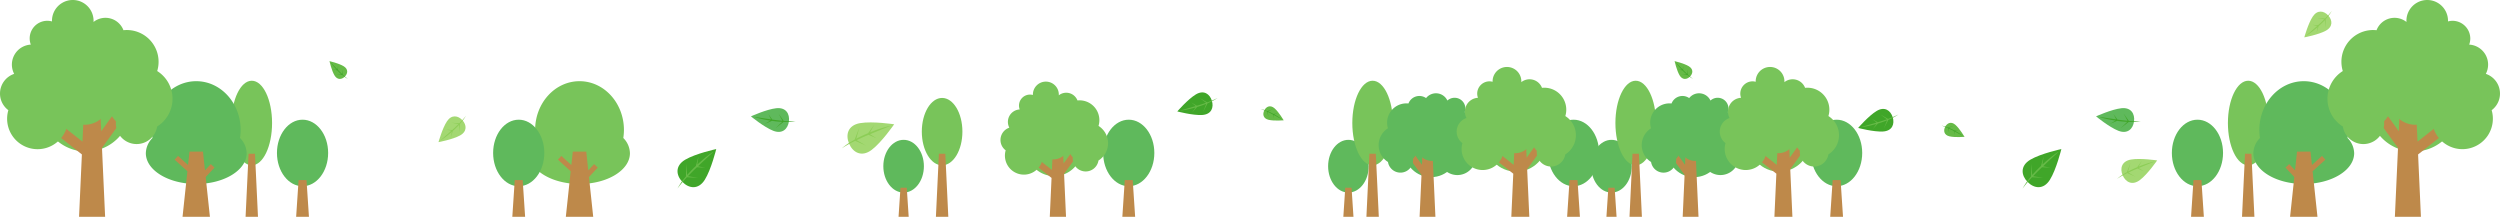 <svg xmlns="http://www.w3.org/2000/svg" width="1750.052" height="151.781" viewBox="0 0 1750.052 151.781">
  <g id="グループ_919" data-name="グループ 919" transform="translate(-27.865 -141.283)">
    <g id="グループ_5" data-name="グループ 5" transform="translate(1548.212 141.283)">
      <g id="グループ_1" data-name="グループ 1" transform="translate(0 83.787)">
        <path id="パス_1" data-name="パス 1" d="M758.792,203.693c0,12.866-8.02,23.289-17.914,23.289s-17.914-10.423-17.914-23.289,8.02-23.285,17.914-23.285S758.792,190.831,758.792,203.693Z" transform="translate(-722.964 -180.408)" fill="#5fb95c"/>
        <path id="パス_2" data-name="パス 2" d="M738.2,225.865h-8.957l1.7-25.715h5.552Z" transform="translate(-715.802 -157.872)" fill="#be894a"/>
      </g>
      <g id="グループ_2" data-name="グループ 2" transform="translate(39.243 56.517)">
        <path id="パス_3" data-name="パス 3" d="M769.7,197.27c0,16.35-6.363,29.6-14.209,29.6s-14.207-13.25-14.207-29.6,6.362-29.6,14.207-29.6S769.7,180.924,769.7,197.27Z" transform="translate(-741.289 -167.674)" fill="#78c45a"/>
        <path id="パス_4" data-name="パス 4" d="M754.576,235.689H745.9l2.1-44.144h4.48Z" transform="translate(-736.03 -140.425)" fill="#be894a"/>
      </g>
      <g id="グループ_3" data-name="グループ 3" transform="translate(57.046 56.838)">
        <path id="パス_5" data-name="パス 5" d="M815.531,207.568a37.329,37.329,0,0,0,.448-5.559c0-18.88-13.92-34.185-31.091-34.185S753.8,183.129,753.8,202.009a37.608,37.608,0,0,0,.448,5.559A15.612,15.612,0,0,0,749.6,218.22c0,11.9,15.8,21.542,35.286,21.542s35.288-9.641,35.288-21.542A15.615,15.615,0,0,0,815.531,207.568Z" transform="translate(-749.602 -167.824)" fill="#5fb95c"/>
        <path id="パス_6" data-name="パス 6" d="M788.041,196.487l-2.388-2.631-7.035,6.387-1-9.415h-9.426l-1.4,13.154-4.078-4.383-2.6,2.422,6.18,6.642-2.972,27.844h19.175l-3.4-31.889Z" transform="translate(-737.613 -141.564)" fill="#be894a"/>
      </g>
      <g id="グループ_4" data-name="グループ 4" transform="translate(108.933)">
        <path id="パス_7" data-name="パス 7" d="M849.884,192.86A31.189,31.189,0,1,1,818.7,161.673,31.192,31.192,0,0,1,849.884,192.86Z" transform="translate(-758.221 -118.007)" fill="#78c45a"/>
        <path id="パス_8" data-name="パス 8" d="M846.8,193.876l-4.509-5.713-22.009,17.362-1.529-33.658h-10.4l-1.194,26.359-12.9-17.9-5.906,4.254,18.27,25.364-2.192,48.209h18.236l-1.983-43.675Z" transform="translate(-757.245 -106.371)" fill="#be894a"/>
        <path id="パス_9" data-name="パス 9" d="M894.6,206.779a14.548,14.548,0,0,0-9.915-13.785,14.013,14.013,0,0,0-11.656-20.481,12.328,12.328,0,0,0,.78-4.2,12.476,12.476,0,0,0-12.479-12.472,12.3,12.3,0,0,0-3.135.448c0-.15.019-.3.019-.448a14.556,14.556,0,0,0-29.112,0c0,.281.026.552.041.829a13.481,13.481,0,0,0-20.961,5.763,22.208,22.208,0,0,0-24.593,22.109,22.265,22.265,0,0,0,.962,6.474,22.915,22.915,0,0,0,.047,38.834,14.544,14.544,0,0,0,28.911-2.276c0-.465-.026-.927-.068-1.379a22.978,22.978,0,0,0,5.33-9.166,17.63,17.63,0,0,0,28.189,7.208c0,.032,0,.066,0,.1a21.327,21.327,0,1,0,41.807-5.921A14.513,14.513,0,0,0,894.6,206.779Z" transform="translate(-773.831 -141.283)" fill="#78c45a"/>
      </g>
    </g>
    <g id="グループ_11" data-name="グループ 11" transform="translate(27.865 141.283)">
      <g id="グループ_6" data-name="グループ 6" transform="translate(193.876 83.787)">
        <path id="パス_10" data-name="パス 10" d="M103.557,203.693c0,12.866,8.02,23.289,17.914,23.289s17.916-10.423,17.916-23.289-8.022-23.285-17.916-23.285S103.557,190.831,103.557,203.693Z" transform="translate(-103.557 -180.408)" fill="#5fb95c"/>
        <path id="パス_11" data-name="パス 11" d="M109.831,225.865h8.957l-1.7-25.715h-5.553Z" transform="translate(-96.396 -157.872)" fill="#be894a"/>
      </g>
      <g id="グループ_7" data-name="グループ 7" transform="translate(162.046 56.517)">
        <path id="パス_12" data-name="パス 12" d="M88.694,197.27c0,16.35,6.362,29.6,14.209,29.6s14.2-13.25,14.2-29.6-6.36-29.6-14.2-29.6S88.694,180.924,88.694,197.27Z" transform="translate(-88.694 -167.674)" fill="#78c45a"/>
        <path id="パス_13" data-name="パス 13" d="M93.3,235.689h8.679l-2.1-44.144H95.4Z" transform="translate(-83.434 -140.425)" fill="#be894a"/>
      </g>
      <g id="グループ_8" data-name="グループ 8" transform="translate(102.086 56.838)">
        <path id="パス_14" data-name="パス 14" d="M65.34,207.568a37.329,37.329,0,0,1-.448-5.559c0-18.88,13.92-34.185,31.088-34.185s31.091,15.305,31.091,34.185a37.331,37.331,0,0,1-.448,5.559,15.614,15.614,0,0,1,4.645,10.652c0,11.9-15.8,21.542-35.288,21.542S60.7,230.121,60.7,218.22A15.614,15.614,0,0,1,65.34,207.568Z" transform="translate(-60.695 -167.824)" fill="#5fb95c"/>
        <path id="パス_15" data-name="パス 15" d="M70.1,196.487l2.388-2.631,7.035,6.387,1-9.415h9.426l1.4,13.154,4.078-4.383,2.6,2.422-6.18,6.642,2.972,27.844H75.654l3.4-31.889Z" transform="translate(-49.957 -141.564)" fill="#be894a"/>
      </g>
      <g id="グループ_9" data-name="グループ 9" transform="translate(370.393 56.838)">
        <path id="パス_16" data-name="パス 16" d="M190.628,207.568a37.329,37.329,0,0,1-.448-5.559c0-18.88,13.92-34.185,31.091-34.185s31.091,15.305,31.091,34.185a37.329,37.329,0,0,1-.448,5.559,15.614,15.614,0,0,1,4.645,10.652c0,11.9-15.8,21.542-35.288,21.542s-35.288-9.641-35.288-21.542A15.614,15.614,0,0,1,190.628,207.568Z" transform="translate(-185.983 -167.824)" fill="#78c45a"/>
        <path id="パス_17" data-name="パス 17" d="M195.391,196.487l2.388-2.631,7.035,6.387,1-9.415h9.425l1.4,13.154,4.078-4.383,2.6,2.422-6.18,6.642,2.972,27.844H200.943l3.4-31.889Z" transform="translate(-175.244 -141.564)" fill="#be894a"/>
      </g>
      <g id="グループ_10" data-name="グループ 10">
        <path id="パス_18" data-name="パス 18" d="M26.618,192.86A31.189,31.189,0,1,0,57.8,161.673,31.19,31.19,0,0,0,26.618,192.86Z" transform="translate(2.492 -118.007)" fill="#78c45a"/>
        <path id="パス_19" data-name="パス 19" d="M27.6,193.876l4.509-5.713,22.009,17.362,1.529-33.658h10.4l1.194,26.359,12.9-17.9,5.906,4.254-18.27,25.364,2.192,48.209H51.727l1.983-43.675Z" transform="translate(3.614 -106.371)" fill="#be894a"/>
        <path id="パス_20" data-name="パス 20" d="M13.025,206.779a14.545,14.545,0,0,1,9.915-13.785,14.013,14.013,0,0,1,11.654-20.481,12.331,12.331,0,0,1,14.836-16.226c0-.15-.021-.3-.021-.448a14.557,14.557,0,0,1,29.114,0c0,.281-.028.552-.043.829a13.481,13.481,0,0,1,20.961,5.763,22.239,22.239,0,0,1,23.634,28.583,22.917,22.917,0,0,1-.049,38.834,14.544,14.544,0,0,1-28.91-2.276c0-.465.028-.927.069-1.379a23,23,0,0,1-5.33-9.166,17.631,17.631,0,0,1-28.189,7.208c0,.032,0,.066,0,.1a21.327,21.327,0,1,1-41.8-5.921A14.507,14.507,0,0,1,13.025,206.779Z" transform="translate(-13.025 -141.283)" fill="#78c45a"/>
      </g>
    </g>
    <g id="グループ_17" data-name="グループ 17" transform="translate(1141.745 188.157)">
      <g id="グループ_12" data-name="グループ 12" transform="translate(153.876 36.913)">
        <path id="パス_21" data-name="パス 21" d="M640.843,203.693c0,12.866-8.02,23.289-17.914,23.289s-17.914-10.423-17.914-23.289,8.02-23.285,17.914-23.285S640.843,190.831,640.843,203.693Z" transform="translate(-605.015 -180.408)" fill="#5fb95c"/>
        <path id="パス_22" data-name="パス 22" d="M620.246,225.865h-8.957l1.7-25.715h5.553Z" transform="translate(-597.853 -157.872)" fill="#be894a"/>
      </g>
      <g id="グループ_13" data-name="グループ 13" transform="translate(0 51.013)">
        <ellipse id="楕円形_1" data-name="楕円形 1" cx="14.2" cy="18.458" rx="14.2" ry="18.458" fill="#5fb95c"/>
        <path id="パス_23" data-name="パス 23" d="M545.235,223.023h-7.1l1.349-20.382h4.4Z" transform="translate(-527.483 -169.129)" fill="#be894a"/>
      </g>
      <g id="グループ_14" data-name="グループ 14" transform="translate(16.941 9.643)">
        <path id="パス_24" data-name="パス 24" d="M569.488,197.27c0,16.35-6.362,29.6-14.209,29.6s-14.207-13.25-14.207-29.6,6.362-29.6,14.207-29.6S569.488,180.924,569.488,197.27Z" transform="translate(-541.072 -167.674)" fill="#78c45a"/>
        <path id="パス_25" data-name="パス 25" d="M554.359,235.689H545.68l2.1-44.144h4.48Z" transform="translate(-535.812 -140.425)" fill="#be894a"/>
      </g>
      <g id="グループ_15" data-name="グループ 15" transform="translate(35.376 18.43)">
        <circle id="楕円形_2" data-name="楕円形 2" cx="18.941" cy="18.941" r="18.941" transform="translate(17.53 21.078) rotate(-0.774)" fill="#5fb95c"/>
        <path id="パス_26" data-name="パス 26" d="M574.139,240.09H563.064l2.38-52.4h6.314Z" transform="translate(-534.403 -153.613)" fill="#be894a"/>
        <rect id="長方形_1" data-name="長方形 1" width="4.421" height="24.62" transform="matrix(0.811, -0.585, 0.585, 0.811, 18.896, 41.798)" fill="#be894a"/>
        <path id="パス_27" data-name="パス 27" d="M623.025,205.853A8.835,8.835,0,0,0,617,197.484a8.509,8.509,0,0,0-7.08-12.438,7.478,7.478,0,0,0,.473-2.553,7.545,7.545,0,0,0-12.6-5.634,8.823,8.823,0,0,0-14.916-1.726,8.189,8.189,0,0,0-12.342,3.788,13.747,13.747,0,0,0-1.43-.079,13.5,13.5,0,0,0-12.92,17.438,13.918,13.918,0,0,0,.026,23.585,8.834,8.834,0,0,0,17.561-1.383c0-.281-.017-.561-.043-.837a13.949,13.949,0,0,0,3.238-5.562,10.706,10.706,0,0,0,15,5.821,12.938,12.938,0,1,0,25.583-3.876A8.841,8.841,0,0,0,623.025,205.853Z" transform="translate(-549.68 -171.777)" fill="#5fb95c"/>
      </g>
      <g id="グループ_16" data-name="グループ 16" transform="translate(89.989)">
        <circle id="楕円形_3" data-name="楕円形 3" cx="21.557" cy="21.557" r="21.557" transform="translate(20.118 30.18)" fill="#78c45a"/>
        <path id="パス_28" data-name="パス 28" d="M585.257,199.519l3.116-3.944,15.212,12,1.056-23.264h7.186l.826,18.22,8.913-12.376,4.084,2.94-12.63,17.529,1.516,33.323h-12.6l1.368-30.19Z" transform="translate(-563.681 -139.04)" fill="#be894a"/>
        <path id="パス_29" data-name="パス 29" d="M575.182,208.441a10.053,10.053,0,0,1,6.853-9.528,9.683,9.683,0,0,1,8.056-14.158,8.49,8.49,0,0,1-.537-2.9,8.621,8.621,0,0,1,8.622-8.62,8.532,8.532,0,0,1,2.169.308c0-.1-.015-.2-.015-.308a10.061,10.061,0,1,1,20.122,0c0,.193-.019.381-.028.572a9.32,9.32,0,0,1,14.49,3.983,15.177,15.177,0,0,1,1.63-.088,15.374,15.374,0,0,1,14.7,19.843,15.843,15.843,0,0,1-.032,26.844,10.055,10.055,0,0,1-19.987-1.574c0-.321.021-.638.049-.957a15.861,15.861,0,0,1-3.683-6.332A12.183,12.183,0,0,1,608.11,220.5c0,.026,0,.051,0,.073a14.742,14.742,0,0,1-29.484,0,14.927,14.927,0,0,1,.585-4.092A10.039,10.039,0,0,1,575.182,208.441Z" transform="translate(-575.182 -163.171)" fill="#78c45a"/>
      </g>
    </g>
    <g id="グループ_23" data-name="グループ 23" transform="translate(957.575 188.157)">
      <g id="グループ_18" data-name="グループ 18" transform="translate(153.876 36.913)">
        <path id="パス_30" data-name="パス 30" d="M554.843,203.693c0,12.866-8.02,23.289-17.914,23.289s-17.914-10.423-17.914-23.289,8.02-23.285,17.914-23.285S554.843,190.831,554.843,203.693Z" transform="translate(-519.015 -180.408)" fill="#5fb95c"/>
        <path id="パス_31" data-name="パス 31" d="M534.246,225.865h-8.957l1.7-25.715h5.553Z" transform="translate(-511.853 -157.872)" fill="#be894a"/>
      </g>
      <g id="グループ_19" data-name="グループ 19" transform="translate(0 51.013)">
        <ellipse id="楕円形_4" data-name="楕円形 4" cx="14.2" cy="18.458" rx="14.2" ry="18.458" fill="#5fb95c"/>
        <path id="パス_32" data-name="パス 32" d="M459.235,223.023h-7.1l1.349-20.382h4.4Z" transform="translate(-441.484 -169.129)" fill="#be894a"/>
      </g>
      <g id="グループ_20" data-name="グループ 20" transform="translate(16.941 9.643)">
        <path id="パス_33" data-name="パス 33" d="M483.488,197.27c0,16.35-6.362,29.6-14.209,29.6s-14.207-13.25-14.207-29.6,6.362-29.6,14.207-29.6S483.488,180.924,483.488,197.27Z" transform="translate(-455.072 -167.674)" fill="#78c45a"/>
        <path id="パス_34" data-name="パス 34" d="M468.359,235.689H459.68l2.1-44.144h4.48Z" transform="translate(-449.812 -140.425)" fill="#be894a"/>
      </g>
      <g id="グループ_21" data-name="グループ 21" transform="translate(35.375 18.43)">
        <circle id="楕円形_5" data-name="楕円形 5" cx="18.941" cy="18.941" r="18.941" transform="translate(17.53 21.078) rotate(-0.774)" fill="#5fb95c"/>
        <path id="パス_35" data-name="パス 35" d="M488.139,240.09H477.064l2.38-52.4h6.314Z" transform="translate(-448.402 -153.613)" fill="#be894a"/>
        <rect id="長方形_2" data-name="長方形 2" width="4.421" height="24.62" transform="matrix(0.811, -0.585, 0.585, 0.811, 18.896, 41.798)" fill="#be894a"/>
        <path id="パス_36" data-name="パス 36" d="M537.025,205.853A8.835,8.835,0,0,0,531,197.484a8.509,8.509,0,0,0-7.08-12.438,7.478,7.478,0,0,0,.473-2.553,7.545,7.545,0,0,0-12.6-5.634,8.823,8.823,0,0,0-14.916-1.726,8.189,8.189,0,0,0-12.342,3.788,13.748,13.748,0,0,0-1.431-.079,13.5,13.5,0,0,0-12.92,17.438,13.918,13.918,0,0,0,.026,23.585,8.834,8.834,0,0,0,17.56-1.383c0-.281-.017-.561-.043-.837a13.949,13.949,0,0,0,3.238-5.562,10.706,10.706,0,0,0,15,5.821,12.938,12.938,0,1,0,25.583-3.876A8.841,8.841,0,0,0,537.025,205.853Z" transform="translate(-463.68 -171.777)" fill="#5fb95c"/>
      </g>
      <g id="グループ_22" data-name="グループ 22" transform="translate(89.989)">
        <circle id="楕円形_6" data-name="楕円形 6" cx="21.557" cy="21.557" r="21.557" transform="translate(20.118 30.18)" fill="#78c45a"/>
        <path id="パス_37" data-name="パス 37" d="M499.257,199.519l3.116-3.944,15.212,12,1.056-23.264h7.186l.826,18.22,8.913-12.376,4.084,2.94-12.63,17.529,1.516,33.323h-12.6l1.368-30.19Z" transform="translate(-477.681 -139.04)" fill="#be894a"/>
        <path id="パス_38" data-name="パス 38" d="M489.182,208.441a10.053,10.053,0,0,1,6.853-9.528,9.684,9.684,0,0,1,8.056-14.158,8.49,8.49,0,0,1-.537-2.9,8.621,8.621,0,0,1,8.622-8.62,8.532,8.532,0,0,1,2.169.308c0-.1-.015-.2-.015-.308a10.061,10.061,0,1,1,20.122,0c0,.193-.019.381-.028.572a9.32,9.32,0,0,1,14.489,3.983,15.177,15.177,0,0,1,1.63-.088,15.374,15.374,0,0,1,14.7,19.843,15.843,15.843,0,0,1-.032,26.844,10.055,10.055,0,0,1-19.987-1.574c0-.321.021-.638.049-.957a15.861,15.861,0,0,1-3.683-6.332A12.183,12.183,0,0,1,522.11,220.5c0,.026,0,.051,0,.073a14.742,14.742,0,0,1-29.484,0,14.927,14.927,0,0,1,.585-4.092A10.039,10.039,0,0,1,489.182,208.441Z" transform="translate(-489.182 -163.171)" fill="#78c45a"/>
      </g>
    </g>
    <g id="グループ_29" data-name="グループ 29" transform="translate(373.064 198.419)">
      <g id="グループ_24" data-name="グループ 24" transform="translate(427.029 26.651)">
        <path id="パス_39" data-name="パス 39" d="M409.452,203.693c0,12.866-8.02,23.289-17.914,23.289s-17.914-10.423-17.914-23.289,8.02-23.285,17.914-23.285S409.452,190.831,409.452,203.693Z" transform="translate(-373.624 -180.408)" fill="#5fb95c"/>
        <path id="パス_40" data-name="パス 40" d="M388.855,225.865H379.9l1.7-25.715h5.553Z" transform="translate(-366.462 -157.872)" fill="#be894a"/>
      </g>
      <g id="グループ_25" data-name="グループ 25" transform="translate(0 26.651)">
        <path id="パス_41" data-name="パス 41" d="M210.049,203.693c0,12.866-8.02,23.289-17.914,23.289s-17.916-10.423-17.916-23.289,8.02-23.285,17.916-23.285S210.049,190.831,210.049,203.693Z" transform="translate(-174.219 -180.408)" fill="#5fb95c"/>
        <path id="パス_42" data-name="パス 42" d="M189.451,225.865h-8.957l1.7-25.715h5.553Z" transform="translate(-167.056 -157.872)" fill="#be894a"/>
      </g>
      <g id="グループ_26" data-name="グループ 26" transform="translate(273.153 40.751)">
        <ellipse id="楕円形_7" data-name="楕円形 7" cx="14.2" cy="18.458" rx="14.2" ry="18.458" fill="#5fb95c"/>
        <path id="パス_43" data-name="パス 43" d="M313.844,223.023h-7.1l1.349-20.382h4.4Z" transform="translate(-296.092 -169.129)" fill="#be894a"/>
      </g>
      <g id="グループ_27" data-name="グループ 27" transform="translate(300.089 11.419)">
        <path id="パス_44" data-name="パス 44" d="M342.764,196.877c0,13.02-6.362,23.576-14.209,23.576s-14.207-10.556-14.207-23.576,6.362-23.582,14.207-23.582S342.764,183.853,342.764,196.877Z" transform="translate(-314.348 -173.295)" fill="#78c45a"/>
        <path id="パス_45" data-name="パス 45" d="M327.635,235.689h-8.679l2.1-44.144h4.48Z" transform="translate(-309.088 -152.462)" fill="#be894a"/>
      </g>
      <g id="グループ_28" data-name="グループ 28" transform="translate(355.162)">
        <path id="パス_46" data-name="パス 46" d="M348.54,200.127a19.449,19.449,0,1,0,19.449-19.449A19.451,19.451,0,0,0,348.54,200.127Z" transform="translate(-330.391 -153.449)" fill="#78c45a"/>
        <path id="パス_47" data-name="パス 47" d="M349.154,200.754l2.811-3.559,13.724,10.829.954-20.989h6.483l.744,16.434,8.041-11.164,3.685,2.652L374.2,210.772l1.368,30.065H364.2l1.234-27.238Z" transform="translate(-329.689 -146.192)" fill="#be894a"/>
        <path id="パス_48" data-name="パス 48" d="M340.065,208.806a9.075,9.075,0,0,1,6.183-8.6,8.731,8.731,0,0,1,7.266-12.768,7.7,7.7,0,0,1,9.251-10.123c0-.092-.013-.184-.013-.276a9.077,9.077,0,0,1,18.154,0c0,.171-.017.343-.026.514a8.411,8.411,0,0,1,13.074,3.593,14.508,14.508,0,0,1,1.469-.079,13.877,13.877,0,0,1,13.267,17.905,14.288,14.288,0,0,1-.03,24.214,9.071,9.071,0,0,1-18.032-1.418c0-.289.019-.578.045-.863a14.278,14.278,0,0,1-3.324-5.711,11,11,0,0,1-17.578,4.5l0,.062a13.3,13.3,0,1,1-26.073-3.692A9.045,9.045,0,0,1,340.065,208.806Z" transform="translate(-340.065 -167.963)" fill="#78c45a"/>
      </g>
    </g>
    <g id="グループ_37" data-name="グループ 37" transform="translate(1200.106 148.952)">
      <g id="グループ_30" data-name="グループ 30" transform="translate(243.613 96.672)">
        <path id="パス_49" data-name="パス 49" d="M693.288,211.488c4.508-7.2,8.007-21.482,8.007-21.482s-14.372,3.116-21.692,7.429-6.448,10.986-1.957,15.6S688.785,218.69,693.288,211.488Z" transform="translate(-674.15 -190.006)" fill="#40a629"/>
        <path id="パス_50" data-name="パス 50" d="M680.794,208.663l7.851.418-7.119-1.193c1.482-1.546,2.977-3.077,4.51-4.572.576-.55,1.163-1.09,1.741-1.647l5.962.3-5.2-1.013c1.319-1.259,2.634-2.527,3.977-3.765l6.555-6.086-.116-.146a88.087,88.087,0,0,0-7.123,5.459q-1.918,1.638-3.763,3.362l.846-5.763-1.87,6.746c-.608.582-1.227,1.15-1.812,1.745-1.482,1.48-2.921,3-4.3,4.579l-.754-7.956-.052,8.911c-.313.37-.63.743-.934,1.12a44.728,44.728,0,0,0-5.028,7.437,73.232,73.232,0,0,1,5.643-6.906C680.134,209.344,680.468,209.006,680.794,208.663Z" transform="translate(-674.17 -188.92)" fill="#66ba47"/>
      </g>
      <g id="グループ_31" data-name="グループ 31" transform="translate(295.043 68.01)">
        <path id="パス_51" data-name="パス 51" d="M715.914,176.7c-6.857.75-17.728,5.7-17.728,5.7s9.213,7.6,15.644,10.1,10.253-1.413,10.939-6.6S722.775,175.954,715.914,176.7Z" transform="translate(-698.186 -176.622)" fill="#5fb95c"/>
        <path id="パス_52" data-name="パス 52" d="M719.773,183.582l-3.677-5.221,2.814,5.137c-1.728-.163-3.456-.347-5.183-.578-.642-.088-1.281-.193-1.923-.281l-2.81-3.951,1.966,3.827c-1.467-.214-2.938-.415-4.4-.649l-7.18-1.12-.034.146a71.125,71.125,0,0,0,7.065,1.8c1.339.268,2.683.5,4.035.711l-4.1,2.358,5.245-2.2c.675.1,1.349.206,2.024.281,1.69.2,3.386.351,5.084.439l-4.7,4.484,5.711-4.45c.4.011.792.024,1.187.028a36.153,36.153,0,0,0,7.277-.527,58.838,58.838,0,0,1-7.247-.129C720.54,183.657,720.159,183.614,719.773,183.582Z" transform="translate(-696.863 -174.637)" fill="#40a629"/>
      </g>
      <g id="グループ_32" data-name="グループ 32" transform="translate(309.736 103.623)">
        <path id="パス_53" data-name="パス 53" d="M719.447,207.984c5.4-4.082,12.055-13.727,12.055-13.727s-11.586-1.758-18.261-.623-7.919,6.352-5.887,11.059S714.046,212.07,719.447,207.984Z" transform="translate(-703.429 -193.252)" fill="#a3d872"/>
        <path id="パス_54" data-name="パス 54" d="M712.238,202.448l5.724,2.54-4.958-2.908c1.538-.728,3.084-1.445,4.651-2.12.589-.251,1.176-.484,1.765-.732l4.356,1.912-3.585-2.234c1.343-.561,2.683-1.129,4.032-1.668l6.609-2.677-.043-.139a69.783,69.783,0,0,0-6.855,2.041c-1.261.452-2.514.934-3.756,1.435l2.268-4.047-3.311,4.491c-.612.259-1.238.51-1.844.782-1.521.687-3.026,1.411-4.5,2.2l1.7-6.144-2.57,6.619c-.336.188-.679.377-1.015.574a35.423,35.423,0,0,0-5.857,4.112,58,58,0,0,1,6.165-3.542C711.553,202.767,711.9,202.615,712.238,202.448Z" transform="translate(-705.047 -192.569)" fill="#8ccd56"/>
      </g>
      <g id="グループ_33" data-name="グループ 33" transform="translate(440.821)">
        <path id="パス_55" data-name="パス 55" d="M772.194,148.5c-3.24,4.855-5.936,14.607-5.936,14.607s9.941-1.85,15.063-4.666,4.656-7.425,1.664-10.686S775.441,143.633,772.194,148.5Z" transform="translate(-766.258 -144.62)" fill="#a3d872"/>
        <path id="パス_56" data-name="パス 56" d="M779.922,150.192l-5.386-.448,4.865.964c-1.047,1.032-2.1,2.056-3.191,3.052-.409.366-.822.726-1.231,1.094l-4.092-.323,3.557.805c-.938.835-1.87,1.681-2.816,2.5L767,161.893l.073.1a59.349,59.349,0,0,0,5.009-3.608c.9-.722,1.788-1.469,2.656-2.234l-.7,3.947,1.422-4.6c.428-.383.865-.765,1.283-1.161,1.047-.989,2.069-2,3.05-3.064l.355,5.489.216-6.123c.223-.253.445-.5.666-.758a30.2,30.2,0,0,0,3.609-5.013,48.983,48.983,0,0,1-4.02,4.636C780.391,149.738,780.153,149.961,779.922,150.192Z" transform="translate(-765.413 -144.864)" fill="#8ccd56"/>
      </g>
      <g id="グループ_34" data-name="グループ 34" transform="translate(0 35.108)">
        <path id="パス_57" data-name="パス 57" d="M570.392,164.866c-3.356-2.054-9.979-3.608-9.979-3.608s1.5,6.637,3.529,10.005,5.116,2.936,7.228.84S573.744,166.922,570.392,164.866Z" transform="translate(-560.413 -161.258)" fill="#66ba47"/>
        <path id="パス_58" data-name="パス 58" d="M569.132,170.121l.161-3.634-.521,3.3c-.724-.677-1.439-1.362-2.137-2.067-.259-.263-.512-.533-.771-.8l.111-2.76-.445,2.411c-.587-.606-1.18-1.21-1.758-1.825l-2.846-3.009-.068.054a40.744,40.744,0,0,0,2.559,3.274q.768.877,1.57,1.728l-2.67-.368,3.133.835c.272.281.538.561.816.833.689.677,1.4,1.338,2.139,1.968l-3.683.385,4.125-.015c.176.141.347.289.527.426a20.36,20.36,0,0,0,3.463,2.3,33.488,33.488,0,0,1-3.223-2.583C569.451,170.425,569.293,170.273,569.132,170.121Z" transform="translate(-559.906 -160.711)" fill="#40a629"/>
      </g>
      <g id="グループ_35" data-name="グループ 35" transform="translate(186.854 78.311)">
        <path id="パス_59" data-name="パス 59" d="M652.2,190.885c3.827.919,10.607.36,10.607.36s-3.474-5.853-6.44-8.433-5.771-1.216-7.135,1.426S648.376,189.96,652.2,190.885Z" transform="translate(-646.669 -181.432)" fill="#66ba47"/>
        <path id="パス_60" data-name="パス 60" d="M652.125,184.089l.966,3.506-.518-3.3c.9.418,1.788.852,2.668,1.3.328.171.653.351.979.523l.745,2.664-.319-2.433c.745.4,1.495.79,2.236,1.195l3.634,1.987.047-.071a40.231,40.231,0,0,0-3.439-2.33c-.67-.4-1.345-.782-2.03-1.159l2.658-.473-3.24.167c-.345-.18-.683-.368-1.032-.54-.865-.43-1.743-.839-2.643-1.212l3.386-1.5L652.3,183.7c-.214-.079-.42-.167-.634-.242a20.141,20.141,0,0,0-4-1.116,32.675,32.675,0,0,1,3.865,1.463C651.726,183.9,651.926,183.993,652.125,184.089Z" transform="translate(-647.666 -180.388)" fill="#40a629"/>
      </g>
      <g id="グループ_36" data-name="グループ 36" transform="translate(128.497 68.577)">
        <path id="パス_61" data-name="パス 61" d="M633.383,178.309c-5.6,3.349-12.967,11.894-12.967,11.894s10.913,2.882,17.419,2.491,8.241-5.266,6.782-9.982S638.974,174.949,633.383,178.309Z" transform="translate(-620.416 -176.887)" fill="#40a629"/>
        <path id="パス_62" data-name="パス 62" d="M640.113,181.807l-5.221-3.028,4.448,3.3c-1.551.544-3.11,1.066-4.677,1.553-.589.18-1.178.343-1.767.518l-3.975-2.279,3.2,2.506c-1.343.4-2.685.8-4.035,1.182l-6.6,1.874.028.143a67.664,67.664,0,0,0,6.773-1.251q1.883-.453,3.746-.983l-2.589,3.643,3.634-3.962c.617-.184,1.238-.355,1.848-.555,1.527-.5,3.043-1.039,4.538-1.636l-2.261,5.705,3.144-6.073c.343-.146.689-.293,1.03-.443a34.41,34.41,0,0,0,6.035-3.33,56.349,56.349,0,0,1-6.27,2.754C640.8,181.569,640.456,181.683,640.113,181.807Z" transform="translate(-619.195 -174.827)" fill="#66ba47"/>
      </g>
    </g>
    <g id="グループ_45" data-name="グループ 45" transform="translate(258.491 184.06)">
      <g id="グループ_38" data-name="グループ 38" transform="translate(243.613 61.564)">
        <path id="パス_63" data-name="パス 63" d="M253.594,211.488c4.508-7.2,8-21.482,8-21.482s-14.37,3.116-21.689,7.429-6.448,10.986-1.96,15.6S249.09,218.69,253.594,211.488Z" transform="translate(-234.455 -190.006)" fill="#40a629"/>
        <path id="パス_64" data-name="パス 64" d="M241.1,208.663l7.851.418-7.116-1.193c1.482-1.546,2.977-3.077,4.51-4.572.576-.55,1.163-1.09,1.741-1.647l5.96.3-5.2-1.013c1.319-1.259,2.634-2.527,3.977-3.765l6.555-6.086-.116-.146a88.065,88.065,0,0,0-7.123,5.459q-1.918,1.638-3.763,3.362l.844-5.763-1.87,6.746c-.606.582-1.225,1.15-1.81,1.745-1.482,1.48-2.923,3-4.3,4.579l-.756-7.956-.049,8.911c-.315.37-.63.743-.936,1.12a44.714,44.714,0,0,0-5.026,7.437,73.211,73.211,0,0,1,5.641-6.906C240.439,209.344,240.773,209.006,241.1,208.663Z" transform="translate(-234.475 -188.92)" fill="#66ba47"/>
      </g>
      <g id="グループ_39" data-name="グループ 39" transform="translate(295.041 32.902)">
        <path id="パス_65" data-name="パス 65" d="M276.22,176.7c-6.859.75-17.73,5.7-17.73,5.7s9.215,7.6,15.646,10.1,10.254-1.413,10.937-6.6S283.081,175.954,276.22,176.7Z" transform="translate(-258.49 -176.622)" fill="#5fb95c"/>
        <path id="パス_66" data-name="パス 66" d="M280.079,183.582l-3.677-5.221,2.814,5.137c-1.728-.163-3.456-.347-5.182-.578-.645-.088-1.281-.193-1.923-.281l-2.812-3.951,1.968,3.827c-1.467-.214-2.938-.415-4.4-.649l-7.181-1.12-.036.146a71.266,71.266,0,0,0,7.065,1.8c1.338.268,2.685.5,4.037.711l-4.1,2.358,5.245-2.2c.675.1,1.349.206,2.024.281,1.69.2,3.386.351,5.084.439l-4.7,4.484,5.711-4.45c.4.011.79.024,1.186.028a36.121,36.121,0,0,0,7.275-.527,58.811,58.811,0,0,1-7.245-.129C280.846,183.657,280.465,183.614,280.079,183.582Z" transform="translate(-257.167 -174.637)" fill="#40a629"/>
      </g>
      <g id="グループ_40" data-name="グループ 40" transform="translate(358.664 42.914)">
        <path id="パス_67" data-name="パス 67" d="M306.994,200.524c7.041-5.328,15.734-17.914,15.734-17.914s-15.121-2.3-23.833-.816-10.337,8.294-7.684,14.434S299.944,205.858,306.994,200.524Z" transform="translate(-286.086 -181.297)" fill="#a3d872"/>
        <path id="パス_68" data-name="パス 68" d="M297.585,193.3l7.47,3.317-6.469-3.793c2.007-.955,4.026-1.891,6.071-2.773.767-.328,1.538-.632,2.3-.955l5.684,2.493-4.677-2.91c1.752-.732,3.5-1.471,5.264-2.178l8.624-3.493-.054-.18a89.426,89.426,0,0,0-8.947,2.664q-2.47.877-4.9,1.874l2.957-5.292-4.322,5.868c-.8.336-1.615.666-2.4,1.022-1.987.9-3.951,1.835-5.876,2.861l2.216-8.014-3.352,8.641c-.441.246-.884.493-1.323.747a46.264,46.264,0,0,0-7.647,5.367,75.151,75.151,0,0,1,8.046-4.626C296.69,193.722,297.138,193.52,297.585,193.3Z" transform="translate(-288.199 -180.408)" fill="#8ccd56"/>
      </g>
      <g id="グループ_41" data-name="グループ 41" transform="translate(76.33 38.241)">
        <path id="パス_69" data-name="パス 69" d="M162.3,182.746c-3.242,4.859-5.938,14.609-5.938,14.609s9.943-1.848,15.066-4.669,4.654-7.422,1.664-10.686S165.544,177.884,162.3,182.746Z" transform="translate(-156.361 -178.872)" fill="#a3d872"/>
        <path id="パス_70" data-name="パス 70" d="M170.026,184.443,164.638,184l4.868.964c-1.049,1.032-2.105,2.058-3.193,3.052-.407.368-.82.728-1.231,1.1l-4.09-.326,3.555.8c-.936.835-1.87,1.681-2.814,2.506l-4.63,4.052.073.1a59.721,59.721,0,0,0,5.009-3.608c.9-.724,1.788-1.473,2.655-2.234l-.7,3.943,1.422-4.6c.428-.385.865-.764,1.281-1.163,1.049-.987,2.069-2,3.05-3.062l.355,5.489.218-6.127c.221-.253.445-.5.664-.754a30.428,30.428,0,0,0,3.611-5.015,49.269,49.269,0,0,1-4.02,4.639C170.5,183.989,170.255,184.21,170.026,184.443Z" transform="translate(-155.515 -179.115)" fill="#8ccd56"/>
      </g>
      <g id="グループ_42" data-name="グループ 42">
        <path id="パス_71" data-name="パス 71" d="M130.7,164.866c-3.356-2.054-9.979-3.608-9.979-3.608s1.5,6.637,3.529,10.005,5.116,2.936,7.228.84S134.047,166.922,130.7,164.866Z" transform="translate(-120.718 -161.258)" fill="#66ba47"/>
        <path id="パス_72" data-name="パス 72" d="M129.435,170.121l.163-3.634-.523,3.3c-.722-.677-1.437-1.362-2.137-2.067-.259-.263-.51-.533-.769-.8l.111-2.76-.445,2.411c-.589-.606-1.18-1.21-1.76-1.825l-2.846-3.009-.066.054a40.7,40.7,0,0,0,2.557,3.274q.771.877,1.572,1.728l-2.67-.368,3.133.835c.272.281.538.561.816.833.69.677,1.4,1.338,2.139,1.968l-3.683.385,4.125-.015c.176.141.347.289.527.426a20.364,20.364,0,0,0,3.463,2.3,33.5,33.5,0,0,1-3.223-2.583C129.756,170.425,129.6,170.273,129.435,170.121Z" transform="translate(-120.211 -160.711)" fill="#40a629"/>
      </g>
      <g id="グループ_43" data-name="グループ 43" transform="translate(651.867 31.642)">
        <path id="パス_73" data-name="パス 73" d="M429.643,185.481c3.827.921,10.607.364,10.607.364s-3.474-5.855-6.437-8.431-5.773-1.219-7.135,1.426S425.822,184.558,429.643,185.481Z" transform="translate(-424.116 -176.034)" fill="#66ba47"/>
        <path id="パス_74" data-name="パス 74" d="M429.572,178.69l.966,3.508-.518-3.3c.9.424,1.788.854,2.668,1.311.33.171.653.351.979.523l.745,2.66-.317-2.431c.743.394,1.493.786,2.236,1.2l3.632,1.983.047-.073a40,40,0,0,0-3.439-2.326q-1.005-.6-2.028-1.161l2.656-.473-3.24.171c-.345-.184-.683-.368-1.03-.544-.867-.43-1.745-.842-2.645-1.212l3.386-1.5-3.917,1.285c-.212-.084-.42-.171-.634-.246a20.145,20.145,0,0,0-4-1.118,33.054,33.054,0,0,1,3.865,1.465C429.176,178.5,429.375,178.6,429.572,178.69Z" transform="translate(-425.113 -174.993)" fill="#40a629"/>
      </g>
      <g id="グループ_44" data-name="グループ 44" transform="translate(593.511 21.906)">
        <path id="パス_75" data-name="パス 75" d="M410.83,172.907c-5.594,3.351-12.967,11.9-12.967,11.9s10.913,2.882,17.419,2.488,8.243-5.27,6.782-9.984S416.421,169.553,410.83,172.907Z" transform="translate(-397.863 -171.487)" fill="#40a629"/>
        <path id="パス_76" data-name="パス 76" d="M417.559,176.407l-5.221-3.028,4.45,3.3c-1.553.544-3.112,1.071-4.679,1.557-.587.176-1.178.338-1.765.518l-3.977-2.285,3.2,2.506c-1.343.4-2.683.8-4.032,1.184l-6.6,1.878.026.137a66.345,66.345,0,0,0,6.774-1.246q1.882-.456,3.745-.983l-2.589,3.645,3.636-3.962c.617-.184,1.236-.36,1.846-.561,1.527-.493,3.043-1.032,4.538-1.634l-2.259,5.709,3.142-6.078c.343-.148.692-.289,1.032-.443a34.468,34.468,0,0,0,6.033-3.33,57.165,57.165,0,0,1-6.27,2.756C418.244,176.169,417.9,176.281,417.559,176.407Z" transform="translate(-396.641 -169.428)" fill="#66ba47"/>
      </g>
    </g>
  </g>
</svg>
